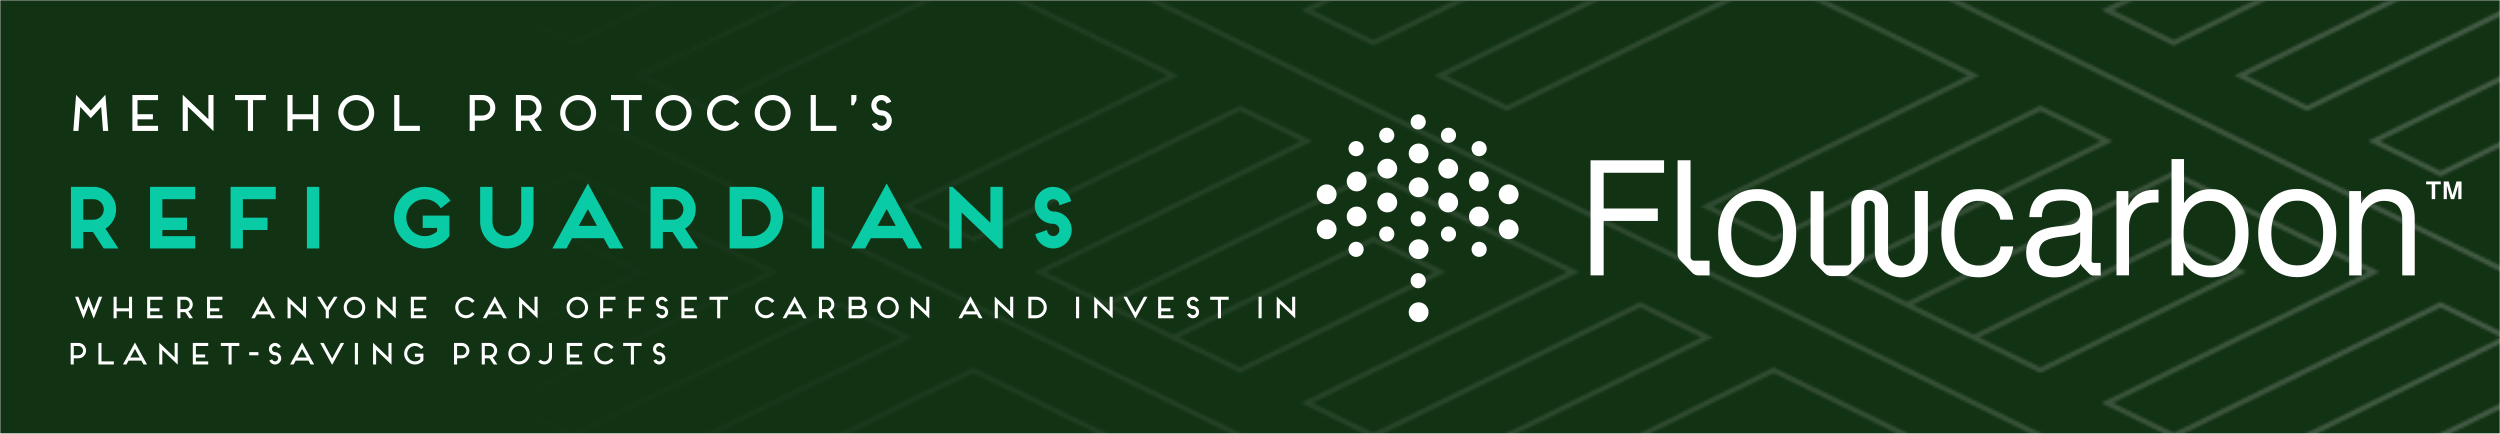 <svg width="974" height="169" viewBox="0 0 974 169" fill="none" xmlns="http://www.w3.org/2000/svg">
<mask id="mask0_9268_85834" style="mask-type:alpha" maskUnits="userSpaceOnUse" x="0" y="0" width="974" height="169">
<rect width="974" height="169" fill="#D9D9D9"/>
</mask>
<g mask="url(#mask0_9268_85834)">
<g filter="url(#filter0_f_9268_85834)">
<rect x="-22.321" y="-32.92" width="1019.99" height="233.381" fill="#2E7D32"/>
<rect x="-22.321" y="-32.92" width="1019.99" height="233.381" fill="black" fill-opacity="0.6"/>
</g>
<mask id="mask1_9268_85834" style="mask-type:alpha" maskUnits="userSpaceOnUse" x="-259" y="-69" width="1236" height="593">
<path d="M742.941 475.818L690.967 450.304L587.027 501.323L561.045 488.57L664.984 437.552L639.002 424.799L535.063 475.818L509.07 463.057L613.01 412.046L587.027 399.294L535.063 373.789L483.088 399.294L431.114 424.799L457.106 437.552L483.088 424.799L535.063 399.294L561.045 412.046L483.088 450.304L405.131 412.046L483.088 373.789L509.07 361.028L483.088 348.275L431.114 373.789L379.149 399.294L353.167 386.541L379.149 373.789L457.106 335.522L431.114 322.77L379.149 297.265L275.21 348.275L249.228 335.522L353.167 284.512L327.174 271.76L223.235 322.77L197.253 310.017L301.192 258.998L275.21 246.246L223.235 220.741L171.271 246.246L119.296 271.76L145.278 284.512L171.271 271.76L223.235 246.246L249.228 258.998L171.271 297.265L93.314 258.998L171.271 220.741L197.253 207.988L171.271 195.236L119.296 220.741L67.331 246.246L41.339 233.493L67.331 220.741L145.278 182.483L119.296 169.73L67.331 144.217L-36.608 195.236L-62.6 182.483L41.339 131.464L15.357 118.712L-88.583 169.73L-114.565 156.969L-10.626 105.959L-36.608 93.206L-88.583 67.701L-140.557 93.206L-192.522 118.712L-166.54 131.464L-140.557 118.712L-88.583 93.206L-62.6 105.959L-140.557 144.217L-218.504 105.959L-140.557 67.701L-114.565 54.94L-140.557 42.188L-192.522 67.701L-244.497 93.206L-257.935 86.607V112.112L-166.54 156.969L-140.557 169.73L-36.608 220.741L-10.626 233.493L145.278 310.017L171.271 322.77L275.21 373.789L301.192 386.541L457.106 463.057L483.088 475.818V475.809L579.213 522.991H631.178L613.01 514.076L690.967 475.818L716.949 488.57L646.816 522.991H698.791L768.924 488.57L742.941 475.818Z" stroke="white" stroke-opacity="0.25" stroke-width="2" stroke-miterlimit="10"/>
<path d="M846.88 475.818L820.898 463.066L924.837 412.055L898.855 399.303L846.88 373.798L794.906 399.303L742.931 424.808L768.913 437.561L794.895 424.808L846.87 399.303L872.852 412.055L794.895 450.313L716.938 412.055L794.895 373.798L820.878 361.045L794.895 348.293L742.921 373.798L690.946 399.303L664.964 386.55L690.946 373.798L768.903 335.54L742.921 322.788L690.946 297.282L587.027 348.275L561.045 335.523L664.984 284.512L639.002 271.76L535.063 322.779L509.081 310.026L613.02 259.016L587.038 246.263L535.063 220.758L483.088 246.263L431.113 271.769L457.096 284.521L483.078 271.769L535.053 246.263L561.035 259.016L483.078 297.274L405.121 259.016L483.078 220.758L509.06 208.006L483.078 195.253L431.103 220.758L379.128 246.263L353.146 233.511L379.128 220.758L457.085 182.501L431.103 169.748L379.128 144.243L275.189 195.253L249.207 182.501L353.146 131.491L327.164 118.738L223.225 169.757L197.242 157.004L301.182 105.994L275.199 93.242L223.225 67.737L171.25 93.242L119.275 118.747L145.257 131.499L171.24 118.747L223.214 93.242L249.197 105.994L171.24 144.252L93.283 105.994L171.24 67.737L197.222 54.984L171.24 42.231L119.265 67.737L67.29 93.242L41.308 80.489L67.29 67.737L145.247 29.479L119.265 16.726L67.29 -8.779L-36.649 42.231L-62.631 29.479L41.308 -21.531L15.357 -34.328L-88.583 16.683L-114.565 3.93L-10.626 -47.08L-36.608 -59.841L-51.208 -67H-125.968L-140.557 -59.841L-192.522 -34.328L-166.54 -21.575L-140.557 -34.328L-88.583 -59.833L-62.6 -47.08L-140.557 -8.822L-218.504 -47.08L-177.932 -67H-229.896L-244.497 -59.841L-257.935 -66.432V-40.927L-166.54 3.93L-140.557 16.683L-36.618 67.702L-10.636 80.454L145.278 156.978L171.26 169.731L275.199 220.75L301.182 233.502L457.096 310.026L483.078 322.779L587.027 373.789L613.01 386.542L768.923 463.066L794.906 475.818L891.031 523H943.005L924.837 514.085L975.887 489.025V463.52L898.845 501.332L872.863 488.579L975.887 438.015V437.115L950.82 424.808L846.88 475.818ZM67.331 16.683L93.314 29.435L15.357 67.693L-10.626 54.94L67.331 16.683Z" stroke="white" stroke-opacity="0.25" stroke-width="2" stroke-miterlimit="10"/>
<path d="M846.881 322.77L820.898 310.018L924.838 258.999L898.845 246.246L846.881 220.741L794.906 246.246L742.941 271.76L768.924 284.512L794.906 271.76L846.881 246.246L872.863 258.999L794.906 297.265L716.949 258.999L794.906 220.741L820.898 207.988L794.906 195.236L742.941 220.741L690.967 246.246L664.984 233.493L690.967 220.741L768.924 182.483L742.941 169.731L690.967 144.217L587.027 195.236L561.045 182.483L664.984 131.464L639.002 118.712L535.063 169.731L509.07 156.969L613.01 105.959L587.027 93.207L535.063 67.702L483.088 93.207L431.113 118.712L457.106 131.464L483.088 118.712L535.063 93.207L561.045 105.959L483.088 144.217L405.131 105.959L483.088 67.702L509.07 54.94L483.088 42.188L431.113 67.702L379.149 93.207L353.167 80.454L379.149 67.702L457.106 29.435L431.113 16.683L379.149 -8.822L275.21 42.188L249.228 29.435L353.167 -21.575L327.174 -34.328L223.235 16.683L197.253 3.93L301.192 -47.08L275.21 -59.841L260.62 -67H185.861L171.271 -59.841L119.296 -34.328L145.278 -21.575L171.271 -34.328L223.235 -59.841L249.228 -47.08L171.271 -8.822L93.314 -47.08L133.886 -67H81.921L67.331 -59.841L52.731 -67H0.767L145.278 3.93L171.271 16.683L275.21 67.702L301.192 80.454L457.106 156.969L483.088 169.731L587.027 220.741L613.01 233.493L768.924 310.018L794.906 322.77L898.845 373.789L924.838 386.542L975.887 411.592V386.087V361.482L950.82 373.789L924.838 361.028L975.887 335.977V310.463L898.845 348.275L872.863 335.523L975.887 284.958V284.058L950.82 271.76L846.881 322.77Z" stroke="white" stroke-opacity="0.25" stroke-width="2" stroke-miterlimit="10"/>
<path d="M846.881 169.731L820.898 156.969L924.838 105.959L898.845 93.207L846.881 67.702L794.906 93.207L742.941 118.712L768.924 131.464L794.906 118.712L846.881 93.207L872.863 105.959L794.906 144.217L716.949 105.959L794.906 67.702L820.898 54.94L794.906 42.188L742.941 67.702L690.967 93.207L664.984 80.454L690.967 67.702L768.924 29.435L742.941 16.683L690.967 -8.822L587.028 42.188L561.045 29.435L664.984 -21.575L639.002 -34.328L535.063 16.683L509.071 3.93L613.01 -47.08L587.028 -59.841L572.438 -67H497.678L483.088 -59.841L431.114 -34.328L457.106 -21.575L483.088 -34.328L535.063 -59.841L561.045 -47.08L483.088 -8.822L405.131 -47.08L445.714 -67H393.739L379.149 -59.841L364.559 -67H312.584L457.106 3.93L483.088 16.683L587.028 67.702L613.01 80.454L768.924 156.969L794.906 169.731L898.845 220.741L924.838 233.493L975.887 258.553V233.048V208.434L950.82 220.741L924.838 207.988L975.887 182.929V157.424L898.845 195.236L872.863 182.483L975.887 131.919V131.019L950.82 118.712L846.881 169.731Z" stroke="white" stroke-opacity="0.25" stroke-width="2" stroke-miterlimit="10"/>
<path d="M846.881 16.683L820.899 3.93L924.838 -47.08L898.845 -59.841L884.255 -67H809.506L794.906 -59.841L742.942 -34.328L768.924 -21.575L794.906 -34.328L846.881 -59.841L872.863 -47.08L794.906 -8.822L716.949 -47.08L757.532 -67H705.557L690.967 -59.841L676.377 -67H624.402L768.924 3.93L794.906 16.683L898.845 67.702L924.838 80.454L975.887 105.505V80V55.395L950.82 67.702L924.838 54.94L975.887 29.89V4.385L898.845 42.188L872.863 29.435L975.887 -21.129V-22.03L950.82 -34.328L846.881 16.683Z" stroke="white" stroke-opacity="0.25" stroke-width="2" stroke-miterlimit="10"/>
</mask>
<g mask="url(#mask1_9268_85834)">
<rect x="-257.96" y="0.457" width="1233.85" height="170.961" fill="url(#paint0_linear_9268_85834)"/>
</g>
<path d="M40.14 51H42.16L41.08 37H40.98L35.36 43.08L29.72 37H29.64L28.56 51H30.56L31.28 41.64L35.36 46.04L39.42 41.64L40.14 51ZM61.576 39V37H51.576V51H61.576V49H53.576V46.5H59.576V44.5H53.576V39H61.576ZM81.185 37V46.44L71.285 37H71.185V51H73.185V41.56L83.065 51H83.185V37H81.185ZM91.582 37V39H96.582V51H98.582V39H103.582V37H91.582ZM121.986 37V44.5H113.986V37H111.986V51H113.986V46.5H121.986V51H123.986V37H121.986ZM145.783 44C145.783 40.14 142.643 37 138.783 37C134.923 37 131.783 40.14 131.783 44C131.783 47.86 134.923 51 138.783 51C142.643 51 145.783 47.86 145.783 44ZM138.783 39C141.543 39 143.783 41.24 143.783 44C143.783 46.76 141.543 49 138.783 49C136.023 49 133.783 46.76 133.783 44C133.783 41.24 136.023 39 138.783 39ZM155.588 37H153.588V51H163.588V49H155.588V37ZM182.982 37V51H184.982V47H187.982C190.742 47 192.982 44.76 192.982 42C192.982 39.24 190.742 37 187.982 37H182.982ZM184.982 45V39H187.982C189.642 39 190.982 40.34 190.982 42C190.982 43.66 189.642 45 187.982 45H184.982ZM208.17 46.5C209.85 45.68 210.99 43.98 210.99 42C210.99 39.24 208.75 37 205.99 37H200.99V51H202.99V47H205.99C206.03 47 206.07 47 206.11 47L208.73 51H211.13L208.17 46.5ZM202.99 39H205.99C207.65 39 208.99 40.34 208.99 42C208.99 43.66 207.65 45 205.99 45H202.99V39ZM232.248 44C232.248 40.14 229.108 37 225.248 37C221.388 37 218.248 40.14 218.248 44C218.248 47.86 221.388 51 225.248 51C229.108 51 232.248 47.86 232.248 44ZM225.248 39C228.008 39 230.248 41.24 230.248 44C230.248 46.76 228.008 49 225.248 49C222.488 49 220.248 46.76 220.248 44C220.248 41.24 222.488 39 225.248 39ZM238.047 37V39H243.047V51H245.047V39H250.047V37H238.047ZM269.455 44C269.455 40.14 266.315 37 262.455 37C258.595 37 255.455 40.14 255.455 44C255.455 47.86 258.595 51 262.455 51C266.315 51 269.455 47.86 269.455 44ZM262.455 39C265.215 39 267.455 41.24 267.455 44C267.455 46.76 265.215 49 262.455 49C259.695 49 257.455 46.76 257.455 44C257.455 41.24 259.695 39 262.455 39ZM282.459 49C279.699 49 277.459 46.76 277.459 44C277.459 41.24 279.699 39 282.459 39C284.099 39 285.539 39.78 286.459 41L288.039 39.78C286.759 38.1 284.739 37 282.459 37C278.599 37 275.459 40.14 275.459 44C275.459 47.86 278.599 51 282.459 51C284.739 51 286.759 49.9 288.039 48.22L286.459 47C285.539 48.22 284.099 49 282.459 49ZM308.048 44C308.048 40.14 304.908 37 301.048 37C297.188 37 294.048 40.14 294.048 44C294.048 47.86 297.188 51 301.048 51C304.908 51 308.048 47.86 308.048 44ZM301.048 39C303.808 39 306.048 41.24 306.048 44C306.048 46.76 303.808 49 301.048 49C298.288 49 296.048 46.76 296.048 44C296.048 41.24 298.288 39 301.048 39ZM317.853 37H315.853V51H325.853V49H317.853V37ZM333.66 39V37H331.66V41H332.66L333.66 39ZM343.463 39C344.323 39 345.083 39.56 345.343 40.34L347.243 39.66C346.683 38.12 345.203 37 343.463 37C341.243 37 339.463 38.8 339.463 41C339.463 43.22 341.243 45 343.463 45C344.562 45 345.463 45.9 345.463 47C345.463 48.1 344.562 49 343.463 49C342.583 49 341.843 48.44 341.583 47.66L339.683 48.34C340.243 49.88 341.723 51 343.463 51C345.663 51 347.463 49.22 347.463 47C347.463 44.8 345.663 43 343.463 43C342.363 43 341.463 42.1 341.463 41C341.463 39.9 342.363 39 343.463 39Z" fill="white"/>
<path d="M32.44 85.6V77.6H36.44C38.648 77.6 40.44 79.392 40.44 81.6C40.44 83.808 38.648 85.6 36.44 85.6H32.44ZM41.08 89.088C43.576 87.52 45.24 84.768 45.24 81.6C45.24 76.736 41.304 72.8 36.44 72.8H27.64V96.8H32.44V90.4H36.216L40.408 96.8H46.136L41.08 89.088ZM58.453 96.8H76.052V92H63.252V89.6H72.853V84.8H63.252V77.6H76.052V72.8H58.453V96.8ZM89.828 96.8H94.627V89.6H104.228V84.8H94.627V77.6H107.428V72.8H89.828V96.8ZM124.378 72.8H119.578V96.8H124.378V72.8ZM175.086 84H164.686V88.8H170.286V90.176C169.006 91.296 167.342 92 165.486 92C161.518 92 158.286 88.768 158.286 84.8C158.286 80.832 161.518 77.6 165.486 77.6C168.142 77.6 170.446 79.04 171.694 81.152L175.502 78.208C173.358 74.944 169.678 72.8 165.486 72.8C158.862 72.8 153.486 78.176 153.486 84.8C153.486 91.424 158.862 96.8 165.486 96.8C169.422 96.8 172.91 94.912 175.086 92V84ZM207.863 72.8H203.063V86.4C203.063 89.504 200.567 92 197.463 92C194.359 92 191.863 89.504 191.863 86.4V72.8H187.062V86.4C187.062 92.16 191.703 96.8 197.463 96.8C203.191 96.8 207.863 92.16 207.863 86.4V72.8ZM237.422 96.8H242.894L229.038 71.488L215.214 96.8H220.686L222.862 92.8H235.214L237.422 96.8ZM225.486 88L229.038 81.472L232.59 88H225.486ZM258.253 85.6V77.6H262.253C264.461 77.6 266.253 79.392 266.253 81.6C266.253 83.808 264.461 85.6 262.253 85.6H258.253ZM266.893 89.088C269.389 87.52 271.053 84.768 271.053 81.6C271.053 76.736 267.117 72.8 262.253 72.8H253.453V96.8H258.253V90.4H262.029L266.221 96.8H271.949L266.893 89.088ZM293.065 96.8C299.689 96.8 305.065 91.424 305.065 84.8C305.065 78.176 299.689 72.8 293.065 72.8H284.265V96.8H293.065ZM289.065 92V77.6H293.065C297.033 77.6 300.265 80.832 300.265 84.8C300.265 88.768 297.033 92 293.065 92H289.065ZM321.065 72.8H316.265V96.8H321.065V72.8ZM353.828 96.8H359.3L345.444 71.488L331.62 96.8H337.092L339.268 92.8H351.62L353.828 96.8ZM341.892 88L345.444 81.472L348.996 88H341.892ZM369.859 96.8H374.659V82.784L389.347 96.8H390.659V72.8H385.859V86.816L371.139 72.8H369.859V96.8ZM410.334 82.4C409.022 82.4 407.934 81.312 407.934 80C407.934 78.688 409.022 77.6 410.334 77.6C411.646 77.6 412.734 78.688 412.734 80L417.342 78.368C416.606 75.168 413.758 72.8 410.334 72.8C406.366 72.8 403.134 76.032 403.134 80C403.134 83.968 406.366 87.2 410.334 87.2C411.646 87.2 412.734 88.288 412.734 89.6C412.734 90.912 411.646 92 410.334 92C409.022 92 407.934 90.912 407.934 89.6L403.326 91.232C404.062 94.432 406.91 96.8 410.334 96.8C414.302 96.8 417.534 93.568 417.534 89.6C417.534 85.632 414.302 82.4 410.334 82.4Z" fill="#09CBA5"/>
<path d="M34.521 118.96L36.453 124H36.585L39.801 115.6H38.517L36.513 120.82L34.521 115.6L32.517 120.82L30.525 115.6H29.241L32.457 124H32.589L34.521 118.96ZM50.251 115.6V120.1H45.451V115.6H44.251V124H45.451V121.3H50.251V124H51.451V115.6H50.251ZM63.329 116.8V115.6H57.329V124H63.329V122.8H58.529V121.3H62.129V120.1H58.529V116.8H63.329ZM73.403 121.3C74.411 120.808 75.095 119.788 75.095 118.6C75.095 116.944 73.751 115.6 72.095 115.6H69.095V124H70.295V121.6H72.095C72.119 121.6 72.143 121.6 72.167 121.6L73.739 124H75.179L73.403 121.3ZM70.295 116.8H72.095C73.091 116.8 73.895 117.604 73.895 118.6C73.895 119.596 73.091 120.4 72.095 120.4H70.295V116.8ZM86.649 116.8V115.6H80.649V124H86.649V122.8H81.849V121.3H85.449V120.1H81.849V116.8H86.649ZM105.901 124H107.269L102.577 115.432L97.897 124H99.265L100.081 122.5H105.073L105.901 124ZM100.741 121.3L102.577 117.928L104.425 121.3H100.741ZM118.032 115.6V121.264L112.092 115.6H112.032V124H113.232V118.336L119.16 124H119.232V115.6H118.032ZM130.09 115.6L127.522 119.68L124.966 115.6H123.55L126.922 120.988V124H128.122V120.988L131.506 115.6H130.09ZM142.306 119.8C142.306 117.484 140.422 115.6 138.106 115.6C135.79 115.6 133.906 117.484 133.906 119.8C133.906 122.116 135.79 124 138.106 124C140.422 124 142.306 122.116 142.306 119.8ZM138.106 116.8C139.762 116.8 141.106 118.144 141.106 119.8C141.106 121.456 139.762 122.8 138.106 122.8C136.45 122.8 135.106 121.456 135.106 119.8C135.106 118.144 136.45 116.8 138.106 116.8ZM152.989 115.6V121.264L147.049 115.6H146.989V124H148.189V118.336L154.117 124H154.189V115.6H152.989ZM166.067 116.8V115.6H160.067V124H166.067V122.8H161.267V121.3H164.867V120.1H161.267V116.8H166.067ZM181.551 122.8C179.895 122.8 178.551 121.456 178.551 119.8C178.551 118.144 179.895 116.8 181.551 116.8C182.535 116.8 183.399 117.268 183.951 118L184.899 117.268C184.131 116.26 182.919 115.6 181.551 115.6C179.235 115.6 177.351 117.484 177.351 119.8C177.351 122.116 179.235 124 181.551 124C182.919 124 184.131 123.34 184.899 122.332L183.951 121.6C183.399 122.332 182.535 122.8 181.551 122.8ZM196.112 124H197.48L192.788 115.432L188.108 124H189.476L190.292 122.5H195.284L196.112 124ZM190.952 121.3L192.788 117.928L194.636 121.3H190.952ZM208.243 115.6V121.264L202.303 115.6H202.243V124H203.443V118.336L209.371 124H209.443V115.6H208.243ZM229.119 119.8C229.119 117.484 227.235 115.6 224.919 115.6C222.603 115.6 220.719 117.484 220.719 119.8C220.719 122.116 222.603 124 224.919 124C227.235 124 229.119 122.116 229.119 119.8ZM224.919 116.8C226.575 116.8 227.919 118.144 227.919 119.8C227.919 121.456 226.575 122.8 224.919 122.8C223.263 122.8 221.919 121.456 221.919 119.8C221.919 118.144 223.263 116.8 224.919 116.8ZM239.802 116.8V115.6H233.802V124H235.002V121.3H238.602V120.1H235.002V116.8H239.802ZM250.958 116.8V115.6H244.958V124H246.158V121.3H249.758V120.1H246.158V116.8H250.958ZM257.914 116.8C258.43 116.8 258.886 117.136 259.042 117.604L260.182 117.196C259.846 116.272 258.958 115.6 257.914 115.6C256.582 115.6 255.514 116.68 255.514 118C255.514 119.332 256.582 120.4 257.914 120.4C258.574 120.4 259.114 120.94 259.114 121.6C259.114 122.26 258.574 122.8 257.914 122.8C257.386 122.8 256.942 122.464 256.786 121.996L255.646 122.404C255.982 123.328 256.87 124 257.914 124C259.234 124 260.314 122.932 260.314 121.6C260.314 120.28 259.234 119.2 257.914 119.2C257.254 119.2 256.714 118.66 256.714 118C256.714 117.34 257.254 116.8 257.914 116.8ZM271.478 116.8V115.6H265.478V124H271.478V122.8H266.678V121.3H270.278V120.1H266.678V116.8H271.478ZM276.403 115.6V116.8H279.403V124H280.603V116.8H283.603V115.6H276.403ZM298.363 122.8C296.707 122.8 295.363 121.456 295.363 119.8C295.363 118.144 296.707 116.8 298.363 116.8C299.347 116.8 300.211 117.268 300.763 118L301.711 117.268C300.943 116.26 299.731 115.6 298.363 115.6C296.047 115.6 294.163 117.484 294.163 119.8C294.163 122.116 296.047 124 298.363 124C299.731 124 300.943 123.34 301.711 122.332L300.763 121.6C300.211 122.332 299.347 122.8 298.363 122.8ZM312.924 124H314.292L309.6 115.432L304.92 124H306.288L307.104 122.5H312.096L312.924 124ZM307.764 121.3L309.6 117.928L311.448 121.3H307.764ZM323.364 121.3C324.372 120.808 325.056 119.788 325.056 118.6C325.056 116.944 323.712 115.6 322.056 115.6H319.056V124H320.256V121.6H322.056C322.08 121.6 322.104 121.6 322.128 121.6L323.7 124H325.14L323.364 121.3ZM320.256 116.8H322.056C323.052 116.8 323.856 117.604 323.856 118.6C323.856 119.596 323.052 120.4 322.056 120.4H320.256V116.8ZM336.646 119.548C336.994 119.128 337.21 118.588 337.21 118C337.21 116.68 336.13 115.6 334.81 115.6H330.61V124H335.41C336.73 124 337.81 122.932 337.81 121.6C337.81 120.724 337.342 119.968 336.646 119.548ZM334.81 116.8C335.47 116.8 336.01 117.34 336.01 118C336.01 118.66 335.47 119.2 334.81 119.2H331.81V116.8H334.81ZM331.81 122.8V120.4H335.41C336.07 120.4 336.61 120.94 336.61 121.6C336.61 122.26 336.07 122.8 335.41 122.8H331.81ZM350.174 119.8C350.174 117.484 348.29 115.6 345.974 115.6C343.658 115.6 341.774 117.484 341.774 119.8C341.774 122.116 343.658 124 345.974 124C348.29 124 350.174 122.116 350.174 119.8ZM345.974 116.8C347.63 116.8 348.974 118.144 348.974 119.8C348.974 121.456 347.63 122.8 345.974 122.8C344.318 122.8 342.974 121.456 342.974 119.8C342.974 118.144 344.318 116.8 345.974 116.8ZM360.856 115.6V121.264L354.916 115.6H354.856V124H356.056V118.336L361.984 124H362.056V115.6H360.856ZM381.42 124H382.788L378.096 115.432L373.416 124H374.784L375.6 122.5H380.592L381.42 124ZM376.26 121.3L378.096 117.928L379.944 121.3H376.26ZM393.552 115.6V121.264L387.612 115.6H387.552V124H388.752V118.336L394.68 124H394.752V115.6H393.552ZM403.63 124C405.946 124 407.83 122.116 407.83 119.8C407.83 117.484 405.946 115.6 403.63 115.6H400.63V124H403.63ZM401.83 122.8V116.8H403.63C405.286 116.8 406.63 118.144 406.63 119.8C406.63 121.456 405.286 122.8 403.63 122.8H401.83ZM400.63 115.3V115.312L400.642 115.3H400.63ZM420.428 124V115.6H419.228V124H420.428ZM432.306 115.6V121.264L426.366 115.6H426.306V124H427.506V118.336L433.434 124H433.506V115.6H432.306ZM445.672 115.6L442.36 121.672L439.036 115.6H437.668L442.264 124H442.444L447.04 115.6H445.672ZM457.208 116.8V115.6H451.208V124H457.208V122.8H452.408V121.3H456.008V120.1H452.408V116.8H457.208ZM464.774 116.8C465.29 116.8 465.746 117.136 465.902 117.604L467.042 117.196C466.706 116.272 465.818 115.6 464.774 115.6C463.442 115.6 462.374 116.68 462.374 118C462.374 119.332 463.442 120.4 464.774 120.4C465.434 120.4 465.974 120.94 465.974 121.6C465.974 122.26 465.434 122.8 464.774 122.8C464.246 122.8 463.802 122.464 463.646 121.996L462.506 122.404C462.842 123.328 463.73 124 464.774 124C466.094 124 467.174 122.932 467.174 121.6C467.174 120.28 466.094 119.2 464.774 119.2C464.114 119.2 463.574 118.66 463.574 118C463.574 117.34 464.114 116.8 464.774 116.8ZM471.497 115.6V116.8H474.497V124H475.697V116.8H478.697V115.6H471.497ZM491.537 124V115.6H490.337V124H491.537ZM503.415 115.6V121.264L497.475 115.6H497.415V124H498.615V118.336L504.543 124H504.615V115.6H503.415ZM27.54 133.6V142H28.74V139.6H30.54C32.196 139.6 33.54 138.256 33.54 136.6C33.54 134.944 32.196 133.6 30.54 133.6H27.54ZM28.74 138.4V134.8H30.54C31.536 134.8 32.34 135.604 32.34 136.6C32.34 137.596 31.536 138.4 30.54 138.4H28.74ZM39.545 133.6H38.345V142H44.345V140.8H39.545V133.6ZM55.908 142H57.276L52.584 133.432L47.904 142H49.273L50.089 140.5H55.081L55.908 142ZM50.748 139.3L52.584 135.928L54.432 139.3H50.748ZM68.04 133.6V139.264L62.1 133.6H62.04V142H63.24V136.336L69.168 142H69.24V133.6H68.04ZM81.118 134.8V133.6H75.118V142H81.118V140.8H76.318V139.3H79.918V138.1H76.318V134.8H81.118ZM86.044 133.6V134.8H89.044V142H90.244V134.8H93.244V133.6H86.044ZM100.686 138.4V137.2H97.086V138.4H100.686ZM107.164 134.8C107.68 134.8 108.136 135.136 108.292 135.604L109.432 135.196C109.096 134.272 108.208 133.6 107.164 133.6C105.832 133.6 104.764 134.68 104.764 136C104.764 137.332 105.832 138.4 107.164 138.4C107.824 138.4 108.364 138.94 108.364 139.6C108.364 140.26 107.824 140.8 107.164 140.8C106.636 140.8 106.192 140.464 106.036 139.996L104.896 140.404C105.232 141.328 106.12 142 107.164 142C108.484 142 109.564 140.932 109.564 139.6C109.564 138.28 108.484 137.2 107.164 137.2C106.504 137.2 105.964 136.66 105.964 136C105.964 135.34 106.504 134.8 107.164 134.8ZM121.018 142H122.386L117.694 133.432L113.014 142H114.382L115.198 140.5H120.19L121.018 142ZM115.858 139.3L117.694 135.928L119.542 139.3H115.858ZM132.723 133.6L129.411 139.672L126.087 133.6H124.719L129.315 142H129.495L134.091 133.6H132.723ZM139.459 142V133.6H138.259V142H139.459ZM151.337 133.6V139.264L145.397 133.6H145.337V142H146.537V136.336L152.465 142H152.537V133.6H151.337ZM163.755 139.948C163.215 140.476 162.471 140.8 161.655 140.8C159.999 140.8 158.655 139.456 158.655 137.8C158.655 136.144 159.999 134.8 161.655 134.8C162.639 134.8 163.503 135.268 164.055 136L165.003 135.268C164.235 134.26 163.023 133.6 161.655 133.6C159.339 133.6 157.455 135.484 157.455 137.8C157.455 140.116 159.339 142 161.655 142C162.999 142 164.187 141.376 164.955 140.404V137.8H161.655V139H163.755V139.948ZM176.884 133.6V142H178.084V139.6H179.884C181.54 139.6 182.884 138.256 182.884 136.6C182.884 134.944 181.54 133.6 179.884 133.6H176.884ZM178.084 138.4V134.8H179.884C180.88 134.8 181.684 135.604 181.684 136.6C181.684 137.596 180.88 138.4 179.884 138.4H178.084ZM191.996 139.3C193.004 138.808 193.688 137.788 193.688 136.6C193.688 134.944 192.344 133.6 190.688 133.6H187.688V142H188.888V139.6H190.688C190.712 139.6 190.736 139.6 190.76 139.6L192.332 142H193.772L191.996 139.3ZM188.888 134.8H190.688C191.684 134.8 192.488 135.604 192.488 136.6C192.488 137.596 191.684 138.4 190.688 138.4H188.888V134.8ZM206.443 137.8C206.443 135.484 204.559 133.6 202.243 133.6C199.927 133.6 198.043 135.484 198.043 137.8C198.043 140.116 199.927 142 202.243 142C204.559 142 206.443 140.116 206.443 137.8ZM202.243 134.8C203.899 134.8 205.243 136.144 205.243 137.8C205.243 139.456 203.899 140.8 202.243 140.8C200.587 140.8 199.243 139.456 199.243 137.8C199.243 136.144 200.587 134.8 202.243 134.8ZM213.861 139C213.861 139.996 213.057 140.8 212.061 140.8C211.485 140.8 210.957 140.524 210.633 140.104L209.685 140.824C210.237 141.544 211.089 142 212.061 142C213.717 142 215.061 140.656 215.061 139V133.6H213.861V139ZM226.817 134.8V133.6H220.817V142H226.817V140.8H222.017V139.3H225.617V138.1H222.017V134.8H226.817ZM235.703 140.8C234.047 140.8 232.703 139.456 232.703 137.8C232.703 136.144 234.047 134.8 235.703 134.8C236.687 134.8 237.551 135.268 238.103 136L239.051 135.268C238.283 134.26 237.071 133.6 235.703 133.6C233.387 133.6 231.503 135.484 231.503 137.8C231.503 140.116 233.387 142 235.703 142C237.071 142 238.283 141.34 239.051 140.332L238.103 139.6C237.551 140.332 236.687 140.8 235.703 140.8ZM242.782 133.6V134.8H245.782V142H246.982V134.8H249.982V133.6H242.782ZM256.824 134.8C257.34 134.8 257.796 135.136 257.952 135.604L259.092 135.196C258.756 134.272 257.868 133.6 256.824 133.6C255.492 133.6 254.424 134.68 254.424 136C254.424 137.332 255.492 138.4 256.824 138.4C257.484 138.4 258.024 138.94 258.024 139.6C258.024 140.26 257.484 140.8 256.824 140.8C256.296 140.8 255.852 140.464 255.696 139.996L254.556 140.404C254.892 141.328 255.78 142 256.824 142C258.144 142 259.224 140.932 259.224 139.6C259.224 138.28 258.144 137.2 256.824 137.2C256.164 137.2 255.624 136.66 255.624 136C255.624 135.34 256.164 134.8 256.824 134.8Z" fill="white"/>
</g>
<g clip-path="url(#clip0_9268_85834)">
<path fill-rule="evenodd" clip-rule="evenodd" d="M872.072 78.325C869.397 75.266 865.805 73.674 861.42 73.674C856.919 73.674 853.389 75.519 850.894 79.145V61.96H846.038V107.292H850.661V102.199C853.156 106.143 856.744 108.054 861.428 108.054C865.805 108.054 869.397 106.527 872.072 103.344C874.747 100.16 876.026 96.087 876.026 90.864C876.026 85.64 874.685 81.508 872.072 78.325ZM868.109 100.031C866.26 102.319 863.861 103.473 860.821 103.473H860.81C857.708 103.473 855.275 102.389 853.45 100.096C851.626 97.932 850.713 94.813 850.713 90.864C850.713 86.914 851.626 83.796 853.45 81.568C855.275 79.339 857.727 78.261 860.81 78.261C863.894 78.261 866.346 79.404 868.171 81.568C869.995 83.731 870.908 86.79 870.908 90.611C870.908 94.56 869.958 97.743 868.109 100.031Z" fill="white"/>
<path fill-rule="evenodd" clip-rule="evenodd" d="M619.678 62.458H648.321V67.308H624.787V81.235H645.889V86.075H624.787V107.278H619.678V62.458Z" fill="white"/>
<path fill-rule="evenodd" clip-rule="evenodd" d="M666.041 101.563V107.293H661.668C661.228 107.295 660.791 107.206 660.383 107.031C659.976 106.856 659.605 106.599 659.292 106.274L654.54 101.3C654.226 100.964 653.98 100.566 653.816 100.128C653.654 99.691 653.576 99.223 653.591 98.753V62.443H658.634V100.146C658.636 100.334 658.675 100.52 658.747 100.693C658.819 100.865 658.923 101.021 659.053 101.152C659.183 101.282 659.336 101.384 659.504 101.452C659.671 101.52 659.85 101.553 660.03 101.548L666.041 101.563Z" fill="white"/>
<path fill-rule="evenodd" clip-rule="evenodd" d="M695.528 78.385C694.116 76.852 692.415 75.642 690.535 74.832C688.653 74.021 686.633 73.627 684.599 73.674C680.161 73.674 676.522 75.266 673.671 78.385C670.819 81.504 669.394 85.646 669.394 90.864C669.394 96.082 670.79 100.29 673.671 103.344C676.522 106.527 680.179 108.054 684.599 108.054C689.018 108.054 692.61 106.527 695.528 103.344C698.326 100.29 699.804 96.087 699.804 90.864C699.804 85.641 698.346 81.508 695.528 78.385ZM691.941 100.096C690.116 102.389 687.621 103.474 684.579 103.474C681.538 103.474 679.05 102.389 677.219 100.096C675.395 97.933 674.482 94.814 674.482 90.864C674.482 86.915 675.395 83.796 677.219 81.569C679.044 79.34 681.496 78.261 684.579 78.261C685.964 78.213 687.34 78.483 688.612 79.055C689.885 79.627 691.02 80.485 691.941 81.569C693.764 83.796 694.676 86.92 694.676 90.864C694.676 94.808 693.764 97.933 691.941 100.096Z" fill="white"/>
<path fill-rule="evenodd" clip-rule="evenodd" d="M779.881 104.806C777.448 106.975 774.407 108.054 770.876 108.054C766.5 108.054 763.032 106.527 760.356 103.344C757.682 100.161 756.341 96.087 756.341 90.864C756.341 85.641 757.682 81.444 760.356 78.325C762.908 75.266 766.438 73.674 770.876 73.674C774.588 73.674 777.629 74.759 780.062 76.858C782.494 78.957 783.891 81.886 784.381 85.582H779.329C779.067 83.45 778.02 81.508 776.413 80.17C774.832 78.891 772.883 78.214 770.886 78.25C769.574 78.204 768.27 78.478 767.077 79.053C765.884 79.627 764.836 80.485 764.015 81.558C762.309 83.727 761.459 86.845 761.459 90.854C761.459 94.863 762.309 97.987 764.015 100.151C765.721 102.314 768.03 103.463 770.886 103.463C772.917 103.508 774.899 102.804 776.484 101.474C778.102 100.12 779.149 98.156 779.401 96.002H784.39C783.834 99.713 782.313 102.623 779.881 104.806Z" fill="white"/>
<path fill-rule="evenodd" clip-rule="evenodd" d="M815.707 102.432C815.49 102.434 815.284 102.344 815.129 102.185C814.976 102.025 814.889 101.809 814.885 101.583L815.185 83.248C815.185 76.882 811.231 73.698 803.387 73.698C795.24 73.698 790.981 77.328 790.614 84.586H795.479C795.603 82.169 796.269 80.513 797.485 79.558C798.702 78.603 800.65 78.091 803.387 78.091C805.944 78.091 807.705 78.538 808.799 79.304C809.891 80.071 810.442 81.468 810.442 83.248C810.442 85.925 808.799 87.387 805.515 87.77L801.016 88.267C793.227 89.162 789.398 92.535 789.398 98.453C789.398 101.512 790.372 103.925 792.315 105.587C794.259 107.248 797 108.073 800.469 108.073C805.078 108.073 808.48 106.362 810.666 102.816C810.747 103.195 810.932 103.541 811.198 103.811L814.049 106.73C814.434 107.115 814.943 107.33 815.474 107.333H818.425V102.432H815.707ZM810.442 94.3C810.442 97.359 809.469 99.653 807.52 101.264C805.596 102.894 803.187 103.765 800.711 103.726C798.645 103.726 797.062 103.279 796.026 102.324C794.991 101.369 794.444 100.031 794.444 98.314C794.406 97.558 794.534 96.803 794.82 96.107C795.104 95.412 795.538 94.793 796.089 94.3C797.181 93.412 799.066 92.776 801.742 92.39L806.304 91.818C808.128 91.63 809.531 91.182 810.442 90.421V94.3Z" fill="white"/>
<path fill-rule="evenodd" clip-rule="evenodd" d="M829.205 80.24C831.272 76.037 834.679 73.933 839.302 73.933H840.961V78.882H839.745C836.461 78.882 833.966 79.772 832.141 81.428C830.317 83.085 829.467 85.502 829.467 88.556V107.278H824.582V74.44H829.205V80.24Z" fill="white"/>
<path fill-rule="evenodd" clip-rule="evenodd" d="M919.86 79.344C922.236 75.589 925.52 73.679 929.715 73.679C933.178 73.679 935.892 74.699 937.864 76.663C939.836 78.628 940.781 81.503 940.781 85.064V107.288H935.916V85.582C935.916 80.742 933.483 78.26 928.741 78.26C927.616 78.252 926.502 78.484 925.467 78.944C924.431 79.403 923.497 80.079 922.72 80.931C920.957 82.717 920.102 85.328 920.102 88.7V107.293H915.236V74.44H919.86V79.344Z" fill="white"/>
<path fill-rule="evenodd" clip-rule="evenodd" d="M905.932 78.315C904.52 76.782 902.819 75.573 900.938 74.762C899.058 73.951 897.037 73.557 895.003 73.604C890.584 73.604 886.926 75.196 884.075 78.315C881.223 81.433 879.798 85.577 879.798 90.794C879.798 96.012 881.223 100.215 884.075 103.269C886.926 106.452 890.641 107.984 895.003 107.984C899.366 107.984 903.014 106.452 905.932 103.269C908.75 100.215 910.209 96.012 910.209 90.794C910.209 85.547 908.75 81.408 905.932 78.315ZM902.363 100.026C900.539 102.314 898.082 103.399 895.003 103.399C891.924 103.399 889.472 102.314 887.648 100.026C885.823 97.858 884.911 94.738 884.911 90.794C884.911 86.815 885.823 83.661 887.648 81.498C889.472 79.335 891.905 78.185 895.003 78.185C896.387 78.138 897.764 78.41 899.036 78.983C900.308 79.555 901.444 80.414 902.363 81.498C904.188 83.727 905.1 86.849 905.1 90.794C905.1 94.74 904.188 97.858 902.363 100.026Z" fill="white"/>
<path d="M725.109 81.217L725.123 81.216L725.109 81.217Z" fill="white"/>
<path d="M751.098 74.426V98.093C751.098 103.783 746.476 108.051 740.772 108.051C735.068 108.051 730.438 103.813 730.438 98.093L730.425 80.175C730.405 79.643 730.18 79.139 729.796 78.769C729.412 78.4 728.901 78.193 728.369 78.193C727.869 78.193 727.387 78.374 727.015 78.701C726.99 78.723 726.966 78.746 726.942 78.769C726.918 78.792 726.895 78.816 726.872 78.84C726.828 78.886 726.787 78.934 726.749 78.983C726.73 79.008 726.711 79.033 726.693 79.059C726.461 79.384 726.328 79.771 726.313 80.175L726.327 99.411C726.342 99.859 726.265 100.306 726.101 100.723C725.936 101.141 725.688 101.522 725.371 101.842L720.71 106.581C720.078 107.207 719.222 107.556 718.333 107.554H713.482C712.593 107.555 711.739 107.205 711.106 106.581L706.367 101.842C706.051 101.522 705.804 101.141 705.638 100.723C705.474 100.306 705.396 99.859 705.411 99.411V74.48H710.463V102.079C710.466 102.26 710.506 102.438 710.576 102.604C710.649 102.769 710.753 102.917 710.884 103.042C711.013 103.167 711.166 103.265 711.335 103.33C711.502 103.394 711.681 103.425 711.86 103.421H719.867C720.047 103.425 720.226 103.394 720.393 103.33C720.561 103.263 720.715 103.166 720.845 103.042C720.975 102.917 721.079 102.769 721.151 102.604C721.223 102.438 721.26 102.26 721.264 102.079V80.761C721.264 76.885 724.413 73.977 728.299 73.977C732.185 73.977 735.588 76.865 735.588 80.761V81.493L735.589 98.349C735.64 99.741 736.01 101.059 737.014 102.026C738.017 102.994 739.356 103.534 740.75 103.534C742.143 103.534 743.482 102.994 744.486 102.026C745.489 101.059 745.969 99.741 746.02 98.349V74.426H751.098Z" fill="white"/>
<path d="M552.698 63.649C554.833 63.649 556.564 61.918 556.564 59.783C556.564 57.648 554.833 55.917 552.698 55.917C550.563 55.917 548.832 57.648 548.832 59.783C548.832 61.918 550.563 63.649 552.698 63.649Z" fill="white"/>
<path d="M552.698 76.839C554.833 76.839 556.564 75.108 556.564 72.973C556.564 70.838 554.833 69.107 552.698 69.107C550.563 69.107 548.832 70.838 548.832 72.973C548.832 75.108 550.563 76.839 552.698 76.839Z" fill="white"/>
<path d="M552.698 100.944C554.833 100.944 556.564 99.213 556.564 97.078C556.564 94.943 554.833 93.212 552.698 93.212C550.563 93.212 548.832 94.943 548.832 97.078C548.832 99.213 550.563 100.944 552.698 100.944Z" fill="white"/>
<path d="M552.698 125.505C554.833 125.505 556.564 123.774 556.564 121.639C556.564 119.504 554.833 117.773 552.698 117.773C550.563 117.773 548.832 119.504 548.832 121.639C548.832 123.774 550.563 125.505 552.698 125.505Z" fill="white"/>
<path d="M552.534 88.208C554.166 88.208 555.49 86.885 555.49 85.252C555.49 83.62 554.166 82.296 552.534 82.296C550.901 82.296 549.577 83.62 549.577 85.252C549.577 86.885 550.901 88.208 552.534 88.208Z" fill="white"/>
<path d="M552.534 50.459C554.166 50.459 555.49 49.135 555.49 47.502C555.49 45.87 554.166 44.546 552.534 44.546C550.901 44.546 549.577 45.87 549.577 47.502C549.577 49.135 550.901 50.459 552.534 50.459Z" fill="white"/>
<path d="M564.33 94.122C565.963 94.122 567.286 92.798 567.286 91.165C567.286 89.533 565.963 88.209 564.33 88.209C562.697 88.209 561.373 89.533 561.373 91.165C561.373 92.798 562.697 94.122 564.33 94.122Z" fill="white"/>
<path d="M552.534 112.315C554.166 112.315 555.49 110.991 555.49 109.359C555.49 107.726 554.166 106.402 552.534 106.402C550.901 106.402 549.577 107.726 549.577 109.359C549.577 110.991 550.901 112.315 552.534 112.315Z" fill="white"/>
<path d="M564.33 55.661C565.963 55.661 567.286 54.338 567.286 52.705C567.286 51.073 565.963 49.749 564.33 49.749C562.697 49.749 561.373 51.073 561.373 52.705C561.373 54.338 562.697 55.661 564.33 55.661Z" fill="white"/>
<path d="M576.272 100.098C577.905 100.098 579.228 98.774 579.228 97.142C579.228 95.509 577.905 94.186 576.272 94.186C574.639 94.186 573.316 95.509 573.316 97.142C573.316 98.774 574.639 100.098 576.272 100.098Z" fill="white"/>
<path d="M576.272 60.865C577.905 60.865 579.228 59.542 579.228 57.909C579.228 56.276 577.905 54.953 576.272 54.953C574.639 54.953 573.316 56.276 573.316 57.909C573.316 59.542 574.639 60.865 576.272 60.865Z" fill="white"/>
<path d="M564.228 69.561C566.363 69.561 568.094 67.831 568.094 65.695C568.094 63.56 566.363 61.829 564.228 61.829C562.092 61.829 560.362 63.56 560.362 65.695C560.362 67.831 562.092 69.561 564.228 69.561Z" fill="white"/>
<path d="M564.228 82.751C566.363 82.751 568.094 81.02 568.094 78.885C568.094 76.75 566.363 75.019 564.228 75.019C562.092 75.019 560.362 76.75 560.362 78.885C560.362 81.02 562.092 82.751 564.228 82.751Z" fill="white"/>
<path d="M576.17 74.565C578.305 74.565 580.036 72.834 580.036 70.698C580.036 68.563 578.305 66.832 576.17 66.832C574.035 66.832 572.304 68.563 572.304 70.698C572.304 72.834 574.035 74.565 576.17 74.565Z" fill="white"/>
<path d="M576.17 88.209C578.305 88.209 580.036 86.478 580.036 84.343C580.036 82.208 578.305 80.477 576.17 80.477C574.035 80.477 572.304 82.208 572.304 84.343C572.304 86.478 574.035 88.209 576.17 88.209Z" fill="white"/>
<path d="M587.782 79.567C589.917 79.567 591.648 77.837 591.648 75.701C591.648 73.566 589.917 71.835 587.782 71.835C585.646 71.835 583.916 73.566 583.916 75.701C583.916 77.837 585.646 79.567 587.782 79.567Z" fill="white"/>
<path d="M587.782 93.212C589.917 93.212 591.648 91.481 591.648 89.346C591.648 87.211 589.917 85.48 587.782 85.48C585.646 85.48 583.916 87.211 583.916 89.346C583.916 91.481 585.646 93.212 587.782 93.212Z" fill="white"/>
<path d="M540.276 94.122C538.644 94.122 537.32 92.798 537.32 91.165C537.32 89.533 538.644 88.209 540.276 88.209C541.909 88.209 543.233 89.533 543.233 91.165C543.233 92.798 541.909 94.122 540.276 94.122Z" fill="white"/>
<path d="M540.276 55.661C538.644 55.661 537.32 54.338 537.32 52.705C537.32 51.073 538.644 49.749 540.276 49.749C541.909 49.749 543.233 51.073 543.233 52.705C543.233 54.338 541.909 55.661 540.276 55.661Z" fill="white"/>
<path d="M528.334 100.098C526.702 100.098 525.378 98.774 525.378 97.142C525.378 95.509 526.702 94.186 528.334 94.186C529.967 94.186 531.29 95.509 531.29 97.142C531.29 98.774 529.967 100.098 528.334 100.098Z" fill="white"/>
<path d="M528.334 60.865C526.701 60.865 525.378 59.542 525.378 57.909C525.378 56.276 526.701 54.953 528.334 54.953C529.967 54.953 531.29 56.276 531.29 57.909C531.29 59.542 529.967 60.865 528.334 60.865Z" fill="white"/>
<path d="M540.487 69.561C538.352 69.561 536.621 67.831 536.621 65.695C536.621 63.56 538.352 61.829 540.487 61.829C542.622 61.829 544.353 63.56 544.353 65.695C544.353 67.831 542.622 69.561 540.487 69.561Z" fill="white"/>
<path d="M540.487 82.751C538.352 82.751 536.621 81.02 536.621 78.885C536.621 76.75 538.352 75.019 540.487 75.019C542.622 75.019 544.353 76.75 544.353 78.885C544.353 81.02 542.622 82.751 540.487 82.751Z" fill="white"/>
<path d="M528.544 74.565C526.408 74.565 524.678 72.834 524.678 70.698C524.678 68.563 526.408 66.832 528.544 66.832C530.679 66.832 532.41 68.563 532.41 70.698C532.41 72.834 530.679 74.565 528.544 74.565Z" fill="white"/>
<path d="M528.544 88.209C526.408 88.209 524.678 86.478 524.678 84.343C524.678 82.208 526.408 80.477 528.544 80.477C530.679 80.477 532.41 82.208 532.41 84.343C532.41 86.478 530.679 88.209 528.544 88.209Z" fill="white"/>
<path d="M516.866 79.567C514.731 79.567 513 77.837 513 75.701C513 73.566 514.731 71.835 516.866 71.835C519.001 71.835 520.732 73.566 520.732 75.701C520.732 77.837 519.001 79.567 516.866 79.567Z" fill="white"/>
<path d="M516.866 93.212C514.731 93.212 513 91.481 513 89.346C513 87.211 514.731 85.48 516.866 85.48C519.001 85.48 520.732 87.211 520.732 89.346C520.732 91.481 519.001 93.212 516.866 93.212Z" fill="white"/>
<path d="M952.064 77.579V70.691H953.997L955.496 75.942H955.52L957.042 70.691H959V77.579H957.743V72.305H957.695C957.502 73.027 957.316 73.678 957.139 74.256L956.148 77.579H954.867L953.876 74.256L953.345 72.305H953.296V77.579H952.064ZM945.224 71.823V70.691H950.928V71.823H948.752V77.579H947.399V71.823H945.224Z" fill="white"/>
</g>
<defs>
<filter id="filter0_f_9268_85834" x="-62.321" y="-72.92" width="1099.99" height="313.381" filterUnits="userSpaceOnUse" color-interpolation-filters="sRGB">
<feFlood flood-opacity="0" result="BackgroundImageFix"/>
<feBlend mode="normal" in="SourceGraphic" in2="BackgroundImageFix" result="shape"/>
<feGaussianBlur stdDeviation="20" result="effect1_foregroundBlur_9268_85834"/>
</filter>
<linearGradient id="paint0_linear_9268_85834" x1="975.887" y1="0.457" x2="-257.96" y2="0.457" gradientUnits="userSpaceOnUse">
<stop stop-color="#D9D9D9"/>
<stop offset="0.63" stop-color="#D9D9D9" stop-opacity="0"/>
</linearGradient>
<clipPath id="clip0_9268_85834">
<rect width="446" height="81.795" fill="white" transform="translate(513 44)"/>
</clipPath>
</defs>
</svg>
